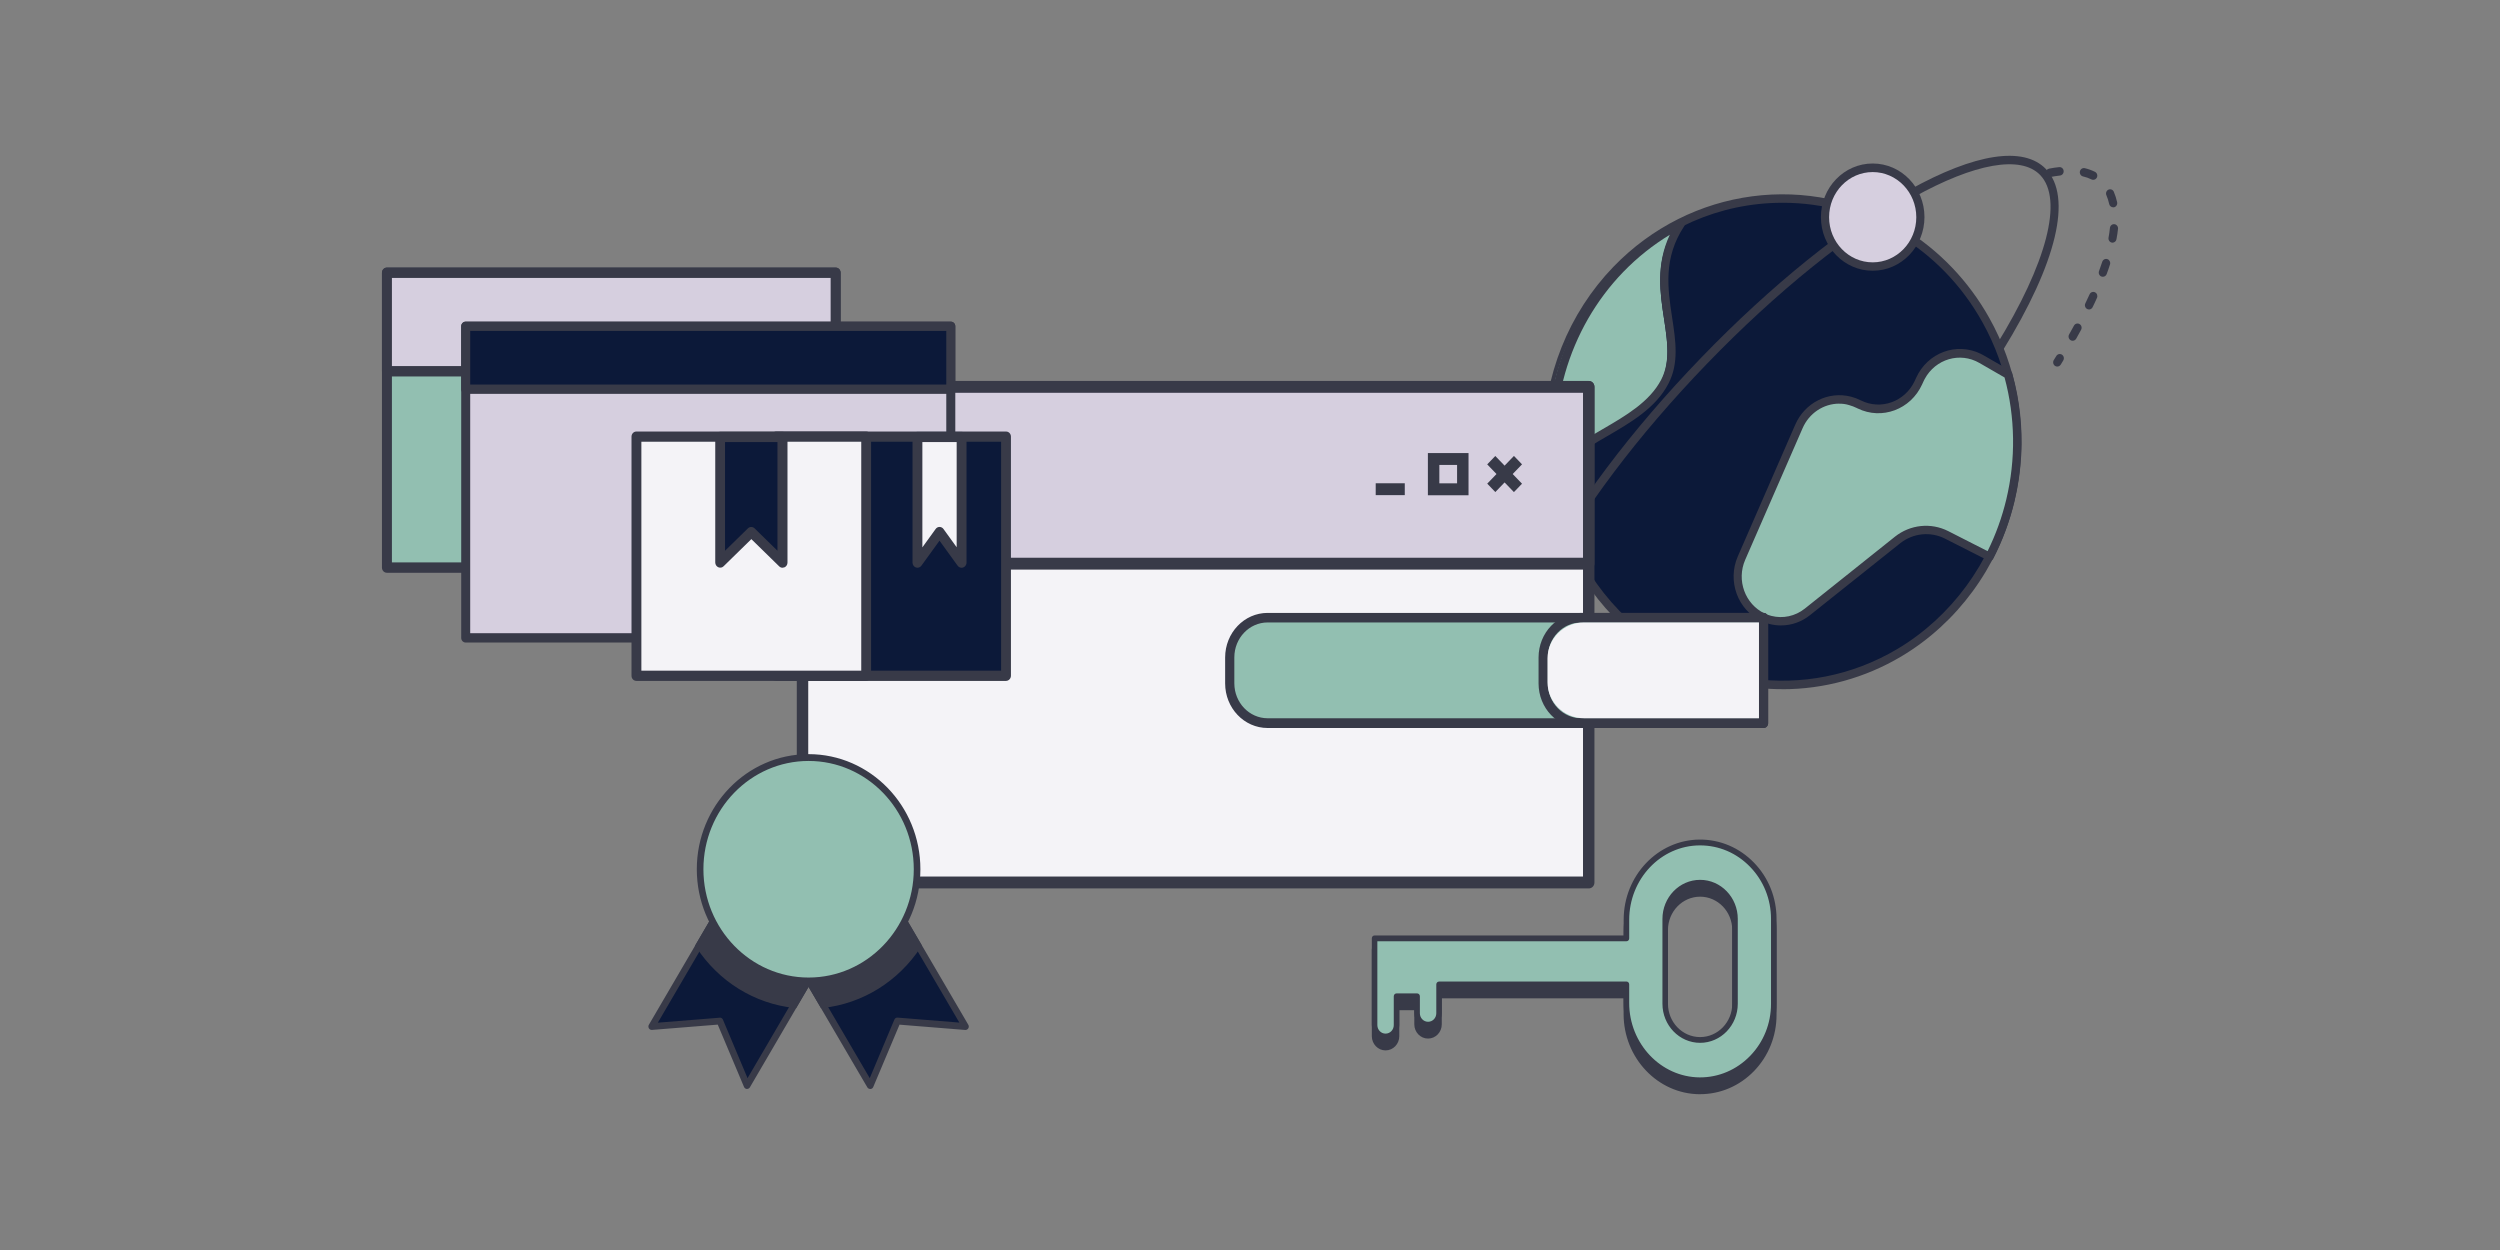 <?xml version="1.0" encoding="UTF-8"?><svg id="Layer_1" xmlns="http://www.w3.org/2000/svg" viewBox="0 0 1800 900"><rect x="0" y="0" width="1800" height="900" fill="#808080" stroke="none"/><defs><style>.cls-1{fill:#d6cfdf;}.cls-2{fill:#0c1939;}.cls-3{fill:#f4f3f7;}.cls-4{fill:#383a48;}.cls-5{fill:#92bfb1;}</style></defs><path class="cls-2" d="m1452.42,318.05c.11,96.6-75.43,174.99-168.7,175.1h-.32c-93.39,0-169.1-78.38-169.1-175.1s75.69-175.1,169.1-175.1c62.54,0,117.18,35.19,146.43,87.49,9.47,16.93,16.11,35.39,19.65,54.62,1.95,10.88,2.93,21.92,2.95,32.99h0Z"/><path class="cls-4" d="m1283.33,496.21c-95.01,0-172.04-79.77-172.04-178.16,0-47.24,18.12-92.55,50.38-125.96,55.43-57.38,141.28-68.73,208.85-27.62,25.59,15.64,46.87,37.84,61.77,64.46,9.65,17.22,16.41,35.99,20,55.54,2.03,11.08,3.05,22.32,3.07,33.61,0,14.77-1.76,29.49-5.26,43.81-11.32,46.5-41,86.88-81.3,110.83-26.03,15.43-55.5,23.54-85.49,23.53h0v-.03Zm0-350.21c-91.74,0-166.14,77-166.14,172.01,0,45.64,17.5,89.41,48.68,121.68,53.03,54.91,134.99,66.24,200.07,27.68,38.95-23.15,67.55-62.14,78.53-107.04,3.38-13.84,5.08-28.07,5.07-42.34,0-10.89-.99-21.74-2.95-32.45-3.46-18.88-9.99-37.01-19.3-53.64-29.66-53.27-84.58-86.03-143.96-85.91h0Z"/><path class="cls-5" d="m1447.4,360.27c-3.38,14.09-8.43,27.7-15.04,40.5l-30.92-15.7c-11.46-5.81-25.11-4.39-35.22,3.66l-65.01,51.87c-7.51,6-17.27,8.12-26.49,5.74-1.82-.47-3.59-1.11-5.31-1.89-15.68-7.31-22.65-26.39-15.58-42.62h0l41.3-94.72c6.32-14.55,21.8-22.35,36.76-18.51,2.2.57,4.34,1.36,6.38,2.38,15.85,8.04,35,1.24,42.76-15.18.07-.14.12-.27.19-.41l.95-2.08c7.57-16.54,26.65-23.58,42.61-15.76.62.3,1.22.62,1.81.96l19.18,11.05c5.24,18.8,7.39,38.38,6.38,57.92-.54,11.05-2.12,22.01-4.72,32.74h0v.04Z"/><path class="cls-4" d="m1282.33,450.32c-2.78,0-5.55-.36-8.26-1.04-1.99-.5-3.92-1.19-5.78-2.08-17.15-7.99-24.8-28.84-17.08-46.59l.04-.08,41.3-94.7c6.91-15.92,23.82-24.43,40.18-20.22,2.41.61,4.74,1.49,6.96,2.62,14.42,7.28,31.82,1.08,38.85-13.86l.15-.31.95-2.08c8.19-18.04,28.95-25.78,46.37-17.3.74.36,1.47.76,2.19,1.16l19.18,11.05c.7.38,1.2,1.04,1.42,1.84,5.36,19.11,7.55,39.03,6.49,58.89-.61,11.26-2.23,22.42-4.84,33.35-3.45,14.34-8.58,28.19-15.28,41.24-.74,1.45-2.47,2.03-3.89,1.28l-30.92-15.7c-10.46-5.26-22.89-3.97-32.15,3.3l-65.08,51.87c-5.95,4.76-13.26,7.34-20.77,7.34h0v.03Zm41.95-159.7c-11.41,0-21.76,6.95-26.43,17.72l-41.3,94.7c-6.43,14.69-.15,32.01,14.04,38.68,1.54.73,3.14,1.3,4.78,1.72,8.35,2.14,17.19.23,24.01-5.19l65.01-51.87c11.03-8.73,25.87-10.27,38.35-3.97l28.32,14.42c5.85-11.82,10.36-24.31,13.45-37.2,6.93-28.91,6.51-59.18-1.24-87.85l-18.11-10.45c-13.95-8.08-31.58-2.92-39.38,11.53-.32.61-.64,1.23-.92,1.85l-.95,2.08c-8.2,18.04-28.97,25.78-46.39,17.3-.18-.08-.34-.16-.51-.26-1.86-.91-3.8-1.64-5.78-2.2-2.26-.69-4.61-1.01-6.96-.97h0v-.03Z"/><path class="cls-5" d="m1180.14,179.31c-48.04,38.3-72.6,100.31-64.37,162.51,14.09-26.03,63.49-34.89,79.95-66.53,16.46-31.65-16.7-70.93,11.57-113.7-9.55,5.03-18.65,10.96-27.14,17.72h-.01Z"/><path class="cls-4" d="m1119.96,524.01c-11.27,0-20.12-3.12-26.31-9.53-16.05-16.62-10.92-52.78,14.57-101.78,24.89-47.96,66.31-103.07,116.64-155.18,50.32-52.11,103.54-95,149.85-120.78,47.31-26.34,82.24-31.7,98.3-15.09,19.3,19.97,7.96,67.57-31.03,130.74l-4.96-3.3c36.81-59.64,48.73-105.64,31.87-123.11-13.86-14.35-47.14-8.49-91.33,16.14-45.84,25.54-98.58,68.05-148.5,119.74-49.92,51.69-90.97,106.31-115.64,153.77-23.77,45.76-29.45,80.22-15.58,94.58,16.88,17.47,61.3,5.14,118.88-32.99l3.19,5.14c-41.47,27.43-76.05,41.66-99.95,41.66h0Zm-56.64-28.59c-1.64,0-2.96-1.36-2.97-3.05,0-1.55,1.12-2.88,2.62-3.05,2.19-.24,4.42-.61,6.78-1.04,1.59-.3,3.12.8,3.42,2.46.28,1.65-.77,3.22-2.35,3.53-2.47.49-4.89.85-7.26,1.09-.05.07-.12.07-.23.07h-.01Zm-17.58-.73c-.22,0-.43,0-.65-.07-2.53-.59-4.97-1.47-7.31-2.62-1.46-.74-2.07-2.58-1.35-4.09s2.49-2.14,3.95-1.41c1.93.96,3.97,1.68,6.08,2.14,1.55.35,2.54,1.95,2.2,3.55l-.03.11c-.32,1.39-1.51,2.36-2.89,2.38h0Zm-18.88-15.15c-1.15,0-2.19-.69-2.65-1.77-1.04-2.43-1.85-4.97-2.42-7.58-.36-1.65.64-3.3,2.23-3.68,1.59-.38,3.19.65,3.55,2.31v.03c.46,2.16,1.14,4.27,2.01,6.3.69,1.49.09,3.28-1.35,4l-.07.04c-.39.23-.84.36-1.3.36h-.01Zm-2.77-25.18h-.35c-1.61-.2-2.76-1.69-2.59-3.36.23-2.38.65-4.89,1.12-7.46.28-1.65,1.81-2.76,3.42-2.46,1.59.3,2.66,1.88,2.38,3.54v.03c-.47,2.38-.77,4.77-1.01,7.03-.2,1.53-1.46,2.68-2.95,2.69h-.01Zm5.66-24.99c-.32,0-.65-.07-.95-.19-1.53-.55-2.36-2.24-1.89-3.85.7-2.26,1.54-4.65,2.42-7.03.57-1.57,2.26-2.36,3.77-1.77s2.28,2.34,1.72,3.91c-.82,2.32-1.65,4.58-2.36,6.78-.32,1.27-1.45,2.16-2.72,2.14h.01Zm9.26-23.77c-.43-.01-.85-.12-1.24-.31-1.46-.69-2.11-2.47-1.43-3.99v-.04c1.03-2.2,2.03-4.46,3.15-6.66.72-1.51,2.49-2.15,3.96-1.39,1.46.74,2.07,2.57,1.35,4.08-1.07,2.2-2.07,4.41-3.07,6.54-.49,1.09-1.55,1.78-2.72,1.77h0Zm11.32-22.78c-.5,0-.99-.12-1.42-.36-1.42-.81-1.92-2.66-1.14-4.12v-.03c1.14-2.08,2.31-4.22,3.55-6.42.82-1.45,2.62-1.93,4.01-1.08,1.39.85,1.85,2.69,1.05,4.14-1.18,2.14-2.36,4.27-3.49,6.3-.51.99-1.51,1.61-2.59,1.59h.01Zm12.8-22c-.57,0-1.11-.18-1.59-.49-1.36-.92-1.76-2.8-.88-4.22.59-.97,1.24-2.01,1.89-3,.88-1.42,2.7-1.82,4.07-.91,1.36.91,1.76,2.8.88,4.2-.59.97-1.24,1.96-1.82,2.93-.55.89-1.51,1.45-2.54,1.47h0Z"/><path class="cls-4" d="m1481.21,263.93c-.57,0-1.11-.18-1.59-.49-1.36-.92-1.76-2.8-.88-4.22.59-.97,1.24-1.96,1.82-2.93.88-1.42,2.7-1.82,4.07-.92s1.77,2.8.88,4.22c-.59.97-1.24,2.01-1.82,3-.57.84-1.49,1.34-2.47,1.34Zm11.09-18.57c-.53,0-1.04-.14-1.47-.43-1.41-.84-1.88-2.69-1.07-4.14h0c1.18-2.16,2.36-4.23,3.49-6.31.8-1.47,2.59-1.99,4.01-1.16s1.92,2.69,1.12,4.15c-1.12,2.08-2.36,4.27-3.54,6.42-.54.91-1.5,1.46-2.54,1.47h0Zm11.8-22.54c-.45-.01-.89-.12-1.3-.31-1.46-.74-2.08-2.57-1.36-4.08h0c1.07-2.2,2.07-4.41,3.07-6.54.69-1.51,2.45-2.16,3.91-1.43,1.45.72,2.07,2.5,1.41,4-1,2.2-2,4.46-3.12,6.66-.49,1.03-1.49,1.69-2.59,1.72h0Zm9.97-23.53c-.36,0-.72-.07-1.07-.19-1.51-.58-2.28-2.32-1.72-3.89h0c.82-2.34,1.65-4.59,2.36-6.8.57-1.58,2.26-2.39,3.78-1.81,1.45.55,2.24,2.16,1.81,3.7-.7,2.26-1.54,4.65-2.42,7.03-.45,1.18-1.55,1.96-2.77,1.96h.01Zm6.96-24.55c-.18,0-.36,0-.53-.07-1.59-.31-2.65-1.89-2.36-3.54.47-2.38.77-4.77,1-7.03.18-1.68,1.64-2.88,3.24-2.69s2.77,1.69,2.59,3.36c-.23,2.38-.65,4.89-1.12,7.46-.23,1.43-1.43,2.49-2.84,2.5h.01Zm.47-25.47c-1.38,0-2.58-.99-2.89-2.38-.46-2.16-1.12-4.27-2-6.3-.68-1.53-.03-3.32,1.45-4.03,1.46-.69,3.18-.04,3.86,1.46,1.04,2.43,1.85,4.97,2.42,7.58.35,1.65-.65,3.3-2.24,3.66-.19-.03-.39-.03-.59,0h0Zm-14.39-19.8c-.45-.01-.89-.12-1.3-.31-1.93-.96-3.97-1.68-6.08-2.14-1.58-.39-2.55-2.03-2.19-3.66s1.96-2.65,3.54-2.26c2.53.59,4.97,1.47,7.31,2.62,1.46.74,2.08,2.57,1.36,4.08h0c-.5,1.04-1.54,1.69-2.65,1.66h0Zm-31.27-2.01c-1.62,0-2.95-1.38-2.93-3.05,0-1.47,1.01-2.73,2.41-2.99,2.47-.49,4.89-.85,7.26-1.09,1.61-.19,3.07,1.01,3.24,2.69.18,1.68-.99,3.18-2.59,3.36-2.19.24-4.42.61-6.78,1.04-.19.05-.39.07-.59.07v-.03Z"/><ellipse class="cls-1" cx="1348.33" cy="156.41" rx="34.34" ry="35.55"/><path class="cls-4" d="m1348.34,194.94c-20.59,0-37.28-17.28-37.28-38.61s16.69-38.61,37.28-38.61,37.28,17.28,37.28,38.61c-.03,21.31-16.7,38.59-37.28,38.61Zm0-71.05c-17.34,0-31.39,14.55-31.39,32.5s14.05,32.5,31.39,32.5,31.39-14.55,31.39-32.5-14.05-32.49-31.39-32.5Z"/><path class="cls-4" d="m1118.69,344.39c-.18,0-.36,0-.53-.07-1.23-.24-2.19-1.27-2.36-2.57-8.39-63.3,16.59-126.41,65.49-165.38,8.61-6.89,17.84-12.91,27.55-17.96,1.2-.61,2.65-.31,3.54.73s.99,2.58.23,3.73c-15.16,22.97-11.86,44.72-8.68,65.8,2.59,16.92,5.01,32.87-2.72,47.65-9.08,17.47-27.14,27.92-44.61,38.07-14.99,8.68-29.08,16.92-35.34,28.47-.57.92-1.54,1.49-2.59,1.53h.01Zm83.54-175.34c-6.04,3.69-11.85,7.74-17.41,12.16-45.07,35.92-69.24,93.23-64.07,151.88,7.91-9.47,20.18-16.55,32.99-24.01,16.76-9.72,34.04-19.8,42.3-35.68,6.73-12.95,4.49-27.99,2.07-43.81-2.84-18.51-5.96-39.04,4.14-60.54h-.01Z"/><rect class="cls-5" x="278.59" y="196.39" width="323.07" height="212.29"/><path class="cls-4" d="m601.66,412.4h-323.07c-2.01,0-3.59-1.64-3.59-3.73v-212.29c0-2.08,1.58-3.73,3.59-3.73h323.07c2.01,0,3.59,1.64,3.59,3.73v212.29c0,2.08-1.58,3.73-3.59,3.73h0Zm-319.48-7.46h315.88v-204.83h-315.88v204.83h0Z"/><rect class="cls-1" x="278.59" y="196.39" width="323.07" height="70.91"/><path class="cls-4" d="m601.66,271.04h-323.07c-2.01,0-3.59-1.64-3.59-3.73v-70.91c0-2.08,1.58-3.73,3.59-3.73h323.07c2.01,0,3.59,1.64,3.59,3.73v70.91c0,2.08-1.58,3.73-3.59,3.73h0Zm-319.48-7.46h315.88v-63.45h-315.88v63.45Z"/><rect class="cls-3" x="577.81" y="278.56" width="566.07" height="356.84"/><path class="cls-4" d="m1143.88,639.67h-566.07c-2.31,0-4.12-1.88-4.12-4.27v-356.84c0-2.39,1.81-4.27,4.12-4.27h566.07c2.31,0,4.12,1.88,4.12,4.27v356.84c0,2.39-1.81,4.27-4.12,4.27h0Zm-561.95-8.55h557.83v-348.29h-557.83v348.29h0Z"/><rect class="cls-1" x="577.81" y="278.56" width="566.07" height="127.27"/><path class="cls-4" d="m1143.88,410.11h-566.07c-2.31,0-4.12-1.88-4.12-4.27v-127.27c0-2.39,1.81-4.27,4.12-4.27h566.07c2.31,0,4.12,1.88,4.12,4.27v127.27c0,2.39-1.81,4.27-4.12,4.27h0Zm-561.95-8.55h557.83v-118.72h-557.83v118.72h0Z"/><polygon class="cls-4" points="1070.79 334.35 1076.61 328.31 1095.85 348.27 1090.02 354.31 1070.79 334.35"/><path class="cls-4" d="m1070.81,348.23l19.23-19.96,5.82,6.05-19.23,19.96-5.82-6.05Zm-13.47,8.34h-29.26v-30.37h29.26v30.37Zm-21.01-8.55h12.77v-13.26h-12.77v13.26Zm-45.82-.08h20.93v8.55h-20.93v-8.55Z"/><rect class="cls-1" x="335.31" y="234.94" width="349.27" height="224.33"/><path class="cls-4" d="m684.58,462.63h-349.27c-1.81,0-3.24-1.47-3.24-3.35v-224.34c0-1.88,1.43-3.35,3.24-3.35h349.27c1.81,0,3.24,1.47,3.24,3.35v224.33c0,1.88-1.43,3.35-3.24,3.35h0Zm-346.03-6.72h342.77v-217.61h-342.77v217.62h0Z"/><rect class="cls-2" x="335.31" y="234.94" width="349.27" height="45.3"/><path class="cls-4" d="m684.58,283.59h-349.27c-1.81,0-3.24-1.47-3.24-3.35v-45.3c0-1.88,1.43-3.35,3.24-3.35h349.27c1.81,0,3.24,1.47,3.24,3.35v45.3c0,1.88-1.43,3.35-3.24,3.35Zm-346.03-6.72h342.77v-38.58h-342.77v38.58Z"/><rect class="cls-2" x="558.93" y="314.39" width="165.41" height="172.16"/><path class="cls-4" d="m724.34,490.25h-165.41c-1.95.01-3.53-1.59-3.55-3.62v-172.24c-.01-2.01,1.54-3.68,3.47-3.69h165.47c1.95-.01,3.53,1.59,3.55,3.62v172.24c-.03,2.03-1.59,3.66-3.55,3.69h.01Zm-161.85-7.39h158.31v-164.79h-158.31v164.79Z"/><rect class="cls-3" x="458.24" y="314.39" width="165.41" height="172.16"/><path class="cls-4" d="m623.58,490.25h-165.34c-1.95.01-3.53-1.59-3.55-3.62v-172.24c-.01-2.01,1.54-3.68,3.47-3.69h165.47c1.95-.01,3.53,1.59,3.55,3.62v172.24c-.07,2.04-1.66,3.66-3.62,3.69h.01Zm-161.79-7.39h158.31v-164.79h-158.31v164.79Z"/><polygon class="cls-2" points="563.4 405.09 540.92 383.08 518.48 405.09 518.48 314.6 563.4 314.6 563.4 405.09"/><path class="cls-4" d="m563.4,408.78c-.91,0-1.77-.38-2.42-1.04l-20.01-19.57-20.01,19.57c-1.03,1.01-2.54,1.27-3.84.66-1.28-.59-2.12-1.93-2.14-3.39v-90.41c-.01-2.01,1.54-3.68,3.47-3.69h44.99c1.95-.01,3.53,1.59,3.55,3.62v90.55c0,1.47-.84,2.8-2.14,3.39-.49.16-.99.26-1.49.3h.03Zm-41.37-90.47v78.22l16.46-16.11c1.35-1.32,3.47-1.32,4.82,0l16.46,16.11v-78.22h-37.76.01Z"/><polygon class="cls-3" points="692.34 405.09 676.45 383.08 660.47 405.09 660.47 314.6 692.34 314.6 692.34 405.09"/><path class="cls-4" d="m692.34,408.78c-1.12,0-2.16-.55-2.84-1.47l-13.05-18.03-13.05,18.03c-.92,1.27-2.53,1.77-3.97,1.26-1.43-.51-2.39-1.91-2.42-3.47v-90.47c-.01-2.01,1.54-3.68,3.47-3.69h31.87c1.95-.01,3.53,1.59,3.55,3.62v90.55c-.05,2.01-1.61,3.64-3.55,3.69h0Zm-15.89-29.39c1.12,0,2.18.54,2.84,1.47l9.51,13.15v-75.7h-24.69v75.78l9.51-13.15c.65-.97,1.7-1.55,2.84-1.55h-.01Z"/><path class="cls-4" d="m1223.77,614.57c-29.27.16-52.73,25.28-52.73,55.66v13.36h-181.33v62.45c0,4.51,3.51,8.19,7.89,8.19s7.89-3.64,7.89-8.19v-20.77h14.8v12.24c0,4.51,3.51,8.19,7.89,8.19s7.89-3.64,7.89-8.19v-20.77h134.93v13.36c0,30.38,23.45,55.45,52.73,55.66,29.39.16,53.37-24.58,53.37-55.04v-61.12c0-30.46-23.97-55.2-53.37-55.04h.03Zm25.45,116.12c0,14.36-11.28,26.07-25.12,26.07s-25.12-11.72-25.12-26.07v-61.08c0-14.36,11.28-26.07,25.12-26.07s25.12,11.72,25.12,26.07v61.08Z"/><path class="cls-4" d="m1224.04,787.84h-.32c-30.15-.2-54.73-26.11-54.73-57.73v-11.3h-130.91v18.7c0,5.68-4.43,10.26-9.89,10.26s-9.89-4.59-9.89-10.26v-10.18h-10.81v18.7c0,5.68-4.43,10.26-9.89,10.26s-9.89-4.59-9.89-10.26v-62.45c0-1.16.88-2.07,2-2.07h179.33v-11.3c0-31.66,24.53-57.57,54.72-57.73,14.76-.08,28.64,5.84,39.12,16.64,10.49,10.8,16.23,25.16,16.23,40.47v61.12c0,15.27-5.78,29.68-16.23,40.47-10.41,10.72-24.22,16.64-38.85,16.64h.03Zm-187.95-73.16h134.93c1.12,0,2,.91,2,2.07v13.36c0,29.34,22.77,53.38,50.73,53.6,13.68.08,26.57-5.42,36.3-15.43,9.73-10.01,15.08-23.34,15.08-37.53v-61.12c0-14.19-5.35-27.51-15.08-37.53-9.65-9.97-22.42-15.43-36.01-15.43h-.28c-28,.16-50.73,24.2-50.73,53.6v13.36c0,1.16-.88,2.07-2,2.07h-179.33v60.38c0,3.39,2.64,6.12,5.91,6.12s5.91-2.73,5.91-6.12v-20.77c0-1.16.88-2.07,2-2.07h14.8c1.12,0,2,.91,2,2.07v12.24c0,3.39,2.64,6.12,5.91,6.12s5.91-2.73,5.91-6.12v-20.77c0-1.16.88-2.07,2-2.07h0l-.03-.03Zm187.99,44.15c-14.96,0-27.12-12.62-27.12-28.14v-61.08c0-15.51,12.16-28.14,27.12-28.14s27.12,12.62,27.12,28.14v61.08c0,15.51-12.16,28.14-27.12,28.14Zm0-113.22c-12.76,0-23.14,10.76-23.14,24v61.08c0,13.24,10.36,24,23.14,24s23.14-10.76,23.14-24v-61.08c0-13.24-10.36-24-23.14-24Z"/><path class="cls-5" d="m1223.77,606.58c-29.27.16-52.73,25.28-52.73,55.66v13.36h-181.33v62.45c0,4.51,3.51,8.19,7.89,8.19s7.89-3.64,7.89-8.19v-20.77h14.8v12.24c0,4.51,3.51,8.19,7.89,8.19s7.89-3.64,7.89-8.19v-20.77h134.93v13.36c0,30.38,23.45,55.45,52.73,55.66,29.39.16,53.37-24.58,53.37-55.04v-61.12c0-30.46-23.97-55.2-53.37-55.04h.03Zm25.45,116.12c0,14.36-11.28,26.07-25.12,26.07s-25.12-11.72-25.12-26.07v-61.08c0-14.36,11.28-26.07,25.12-26.07s25.12,11.72,25.12,26.07v61.08Z"/><path class="cls-4" d="m1224.04,779.85h-.32c-30.15-.2-54.73-26.11-54.73-57.73v-11.3h-130.91v18.7c0,5.68-4.43,10.26-9.89,10.26s-9.89-4.59-9.89-10.26v-10.18h-10.81v18.7c0,5.68-4.43,10.26-9.89,10.26s-9.89-4.59-9.89-10.26v-62.45c0-1.16.88-2.07,2-2.07h179.33v-11.3c0-31.66,24.53-57.57,54.72-57.73,14.76-.08,28.64,5.84,39.12,16.64s16.23,25.16,16.23,40.47v61.12c0,15.27-5.78,29.68-16.23,40.47-10.41,10.72-24.22,16.64-38.85,16.64h.03Zm-187.95-73.16h134.93c1.12,0,2,.91,2,2.07v13.36c0,29.34,22.77,53.38,50.73,53.6,13.68.08,26.57-5.42,36.3-15.43,9.73-10.01,15.08-23.34,15.08-37.53v-61.12c0-14.19-5.35-27.51-15.08-37.53-9.65-9.97-22.42-15.43-36.01-15.43h-.28c-28,.16-50.73,24.2-50.73,53.6v13.36c0,1.16-.88,2.07-2,2.07h-179.33v60.38c0,3.39,2.64,6.12,5.91,6.12s5.91-2.73,5.91-6.12v-20.77c0-1.16.88-2.07,2-2.07h14.8c1.12,0,2,.91,2,2.07v12.24c0,3.39,2.64,6.12,5.91,6.12s5.91-2.73,5.91-6.12v-20.77c0-1.16.88-2.07,2-2.07l-.03-.03Zm187.99,44.15c-14.96,0-27.12-12.62-27.12-28.14v-61.08c0-15.51,12.16-28.14,27.12-28.14s27.12,12.62,27.12,28.14v61.08c0,15.51-12.16,28.14-27.12,28.14h0Zm0-113.22c-12.76,0-23.14,10.76-23.14,24v61.08c0,13.24,10.36,24,23.14,24s23.14-10.76,23.14-24v-61.08c0-13.24-10.36-24-23.14-24Z"/><polygon class="cls-2" points="596.57 681.19 582.19 705.85 572 723.26 537.89 781.62 518.32 735.14 469.21 739.09 503.36 680.69 527.94 638.66 582.19 672.26 596.57 681.19"/><path class="cls-4" d="m537.89,784.07h-.15c-.91-.05-1.66-.64-2.05-1.47l-18.91-44.87-47.39,3.82c-.91.05-1.76-.39-2.19-1.18-.47-.78-.47-1.77,0-2.55l58.68-100.43c.66-1.18,2.15-1.51,3.28-.84l54.24,33.59,14.38,8.92c1.15.69,1.47,2.2.81,3.38l-14.38,24.66-10.19,17.41-34.09,58.35c-.43.73-1.24,1.18-2.05,1.18h0v.03Zm-19.57-51.39c.95,0,1.81.59,2.19,1.47l17.72,42.12,31.72-54.28,10.19-17.41,13.15-22.55-12.34-7.65-52.2-32.31-55.11,94.26,44.49-3.58.19-.05h.01Z"/><polygon class="cls-2" points="695.15 739.09 646.09 735.14 626.53 781.62 592.38 723.26 582.19 705.85 567.81 681.19 582.19 672.26 636.43 638.66 661.01 680.69 695.15 739.09"/><path class="cls-4" d="m626.53,784.07c-.81,0-1.62-.45-2.05-1.18l-34.15-58.35-10.19-17.41-14.38-24.66c-.66-1.18-.34-2.65.81-3.38l14.38-8.92,54.24-33.59c1.15-.69,2.57-.34,3.28.84l58.72,100.43c.47.78.47,1.77,0,2.55s-1.34,1.23-2.19,1.18l-47.34-3.82-18.91,44.87c-.34.84-1.15,1.42-2.05,1.47h-.19v-.03Zm-55.43-102.05l13.15,22.55,41.96,71.7,17.72-42.12c.38-.99,1.38-1.57,2.38-1.47l44.43,3.58-55.11-94.2-52.2,32.31-12.34,7.65h.01Z"/><path class="cls-4" d="m661.01,680.69c-15.28,23.3-40.09,39.43-68.62,42.57l-10.19-17.41-10.19,17.41c-28.58-3.14-53.34-19.27-68.62-42.57l24.58-42.03,54.24,33.64,54.24-33.64,24.58,42.03h-.03Z"/><path class="cls-4" d="m591.13,725.86l-8.96-15.26-8.96,15.26-1.53-.15c-28.58-3.14-54.2-19.03-70.34-43.65l-.85-1.27,26.58-45.46,55.05,34.14,55.05-34.14,26.58,45.46-.85,1.27c-16.15,24.57-41.77,40.51-70.34,43.65l-1.43.15h-.01Zm-84.96-45.27c15.09,22.22,38.49,36.73,64.53,40.01l11.43-19.57,11.43,19.51c26.05-3.28,49.43-17.8,64.53-40.01l-22.47-38.5-53.43,33.15-53.43-33.15-22.57,38.54h-.01Z"/><ellipse class="cls-5" cx="582.19" cy="625.86" rx="78.11" ry="80.42"/><path class="cls-4" d="m582.19,708.74c-44.39,0-80.49-37.18-80.49-82.88s36.09-82.88,80.49-82.88,80.49,37.18,80.49,82.88-36.09,82.88-80.49,82.88h0Zm0-160.85c-41.77,0-75.73,34.96-75.73,77.97s33.96,77.97,75.73,77.97,75.73-34.96,75.73-77.97-33.96-77.97-75.73-77.97Z"/><path class="cls-5" d="m1269.75,444.69h-357.07c-15.07,0-27.27,12.81-27.27,28.62v18.69c0,15.81,12.22,28.62,27.27,28.62h357.07v-75.92h0Z"/><path class="cls-4" d="m1269.75,524.16h-357.07c-16.89,0-30.58-14.36-30.58-32.09v-18.69c0-17.72,13.69-32.08,30.58-32.09h357.07c1.81-.01,3.3,1.5,3.31,3.41v76.07c-.04,1.89-1.51,3.41-3.31,3.41h0Zm-357.07-76c-13.23.03-23.95,11.27-23.96,25.15v18.69c.01,13.88,10.74,25.12,23.96,25.15h353.76v-68.97h-353.76Z"/><path class="cls-4" d="m1269.75,524.16h-131.41c-16.89,0-30.58-14.36-30.58-32.09v-18.69c0-17.72,13.69-32.08,30.58-32.09h131.41c1.81-.01,3.3,1.5,3.31,3.41v76.07c-.04,1.89-1.51,3.41-3.31,3.41Zm-131.34-76c-13.23.03-23.95,11.27-23.96,25.15v18.69c.01,13.88,10.74,25.12,23.96,25.15h128.1v-68.97h-128.1Z"/><path class="cls-4" d="m1259.83,454.2c1.82,0,3.31,1.55,3.31,3.47s-1.49,3.47-3.31,3.47-3.31-1.55-3.31-3.47,1.49-3.47,3.31-3.47h0Z"/><path class="cls-4" d="m1259.83,471.3c1.82,0,3.31,1.55,3.31,3.47s-1.49,3.47-3.31,3.47-3.31-1.55-3.31-3.47,1.49-3.47,3.31-3.47Z"/><path class="cls-4" d="m1259.83,488.44c1.82,0,3.31,1.55,3.31,3.47s-1.49,3.47-3.31,3.47-3.31-1.55-3.31-3.47,1.49-3.47,3.31-3.47Z"/><path class="cls-4" d="m1259.83,505.61c1.82,0,3.31,1.55,3.31,3.47s-1.49,3.47-3.31,3.47-3.31-1.55-3.31-3.47,1.49-3.47,3.31-3.47Z"/><path class="cls-4" d="m1243.53,454.2c1.82,0,3.31,1.55,3.31,3.47s-1.49,3.47-3.31,3.47-3.31-1.55-3.31-3.47,1.49-3.47,3.31-3.47h0Z"/><path class="cls-4" d="m1243.53,471.3c1.82,0,3.31,1.55,3.31,3.47s-1.49,3.47-3.31,3.47-3.31-1.55-3.31-3.47,1.49-3.47,3.31-3.47Z"/><path class="cls-4" d="m1243.53,488.44c1.82,0,3.31,1.55,3.31,3.47s-1.49,3.47-3.31,3.47-3.31-1.55-3.31-3.47,1.49-3.47,3.31-3.47Z"/><path class="cls-4" d="m1243.53,505.61c1.82,0,3.31,1.55,3.31,3.47s-1.49,3.47-3.31,3.47-3.31-1.55-3.31-3.47,1.49-3.47,3.31-3.47Z"/><ellipse class="cls-4" cx="1227.19" cy="457.67" rx="3.31" ry="3.47"/><ellipse class="cls-4" cx="1227.19" cy="474.77" rx="3.31" ry="3.47"/><ellipse class="cls-4" cx="1227.19" cy="491.92" rx="3.31" ry="3.47"/><ellipse class="cls-4" cx="1227.19" cy="509.08" rx="3.31" ry="3.47"/><path class="cls-4" d="m1210.84,454.2c1.82,0,3.31,1.55,3.31,3.47s-1.49,3.47-3.31,3.47-3.31-1.55-3.31-3.47,1.49-3.47,3.31-3.47h0Z"/><path class="cls-4" d="m1210.84,471.3c1.82,0,3.31,1.55,3.31,3.47s-1.49,3.47-3.31,3.47-3.31-1.55-3.31-3.47,1.49-3.47,3.31-3.47Z"/><path class="cls-4" d="m1210.84,488.44c1.82,0,3.31,1.55,3.31,3.47s-1.49,3.47-3.31,3.47-3.31-1.55-3.31-3.47,1.49-3.47,3.31-3.47Z"/><ellipse class="cls-4" cx="1194.54" cy="457.67" rx="3.31" ry="3.47"/><ellipse class="cls-4" cx="1194.54" cy="474.77" rx="3.31" ry="3.47"/><path class="cls-4" d="m1178.19,454.2c1.82,0,3.31,1.55,3.31,3.47s-1.49,3.47-3.31,3.47-3.31-1.55-3.31-3.47,1.49-3.47,3.31-3.47h0Z"/><path class="cls-3" d="m1266.44,448.16h-126.07c-14.45,0-26.16,11.64-26.16,26v16.97c0,14.36,11.72,26,26.16,26h126.07v-68.97h0Z"/></svg>